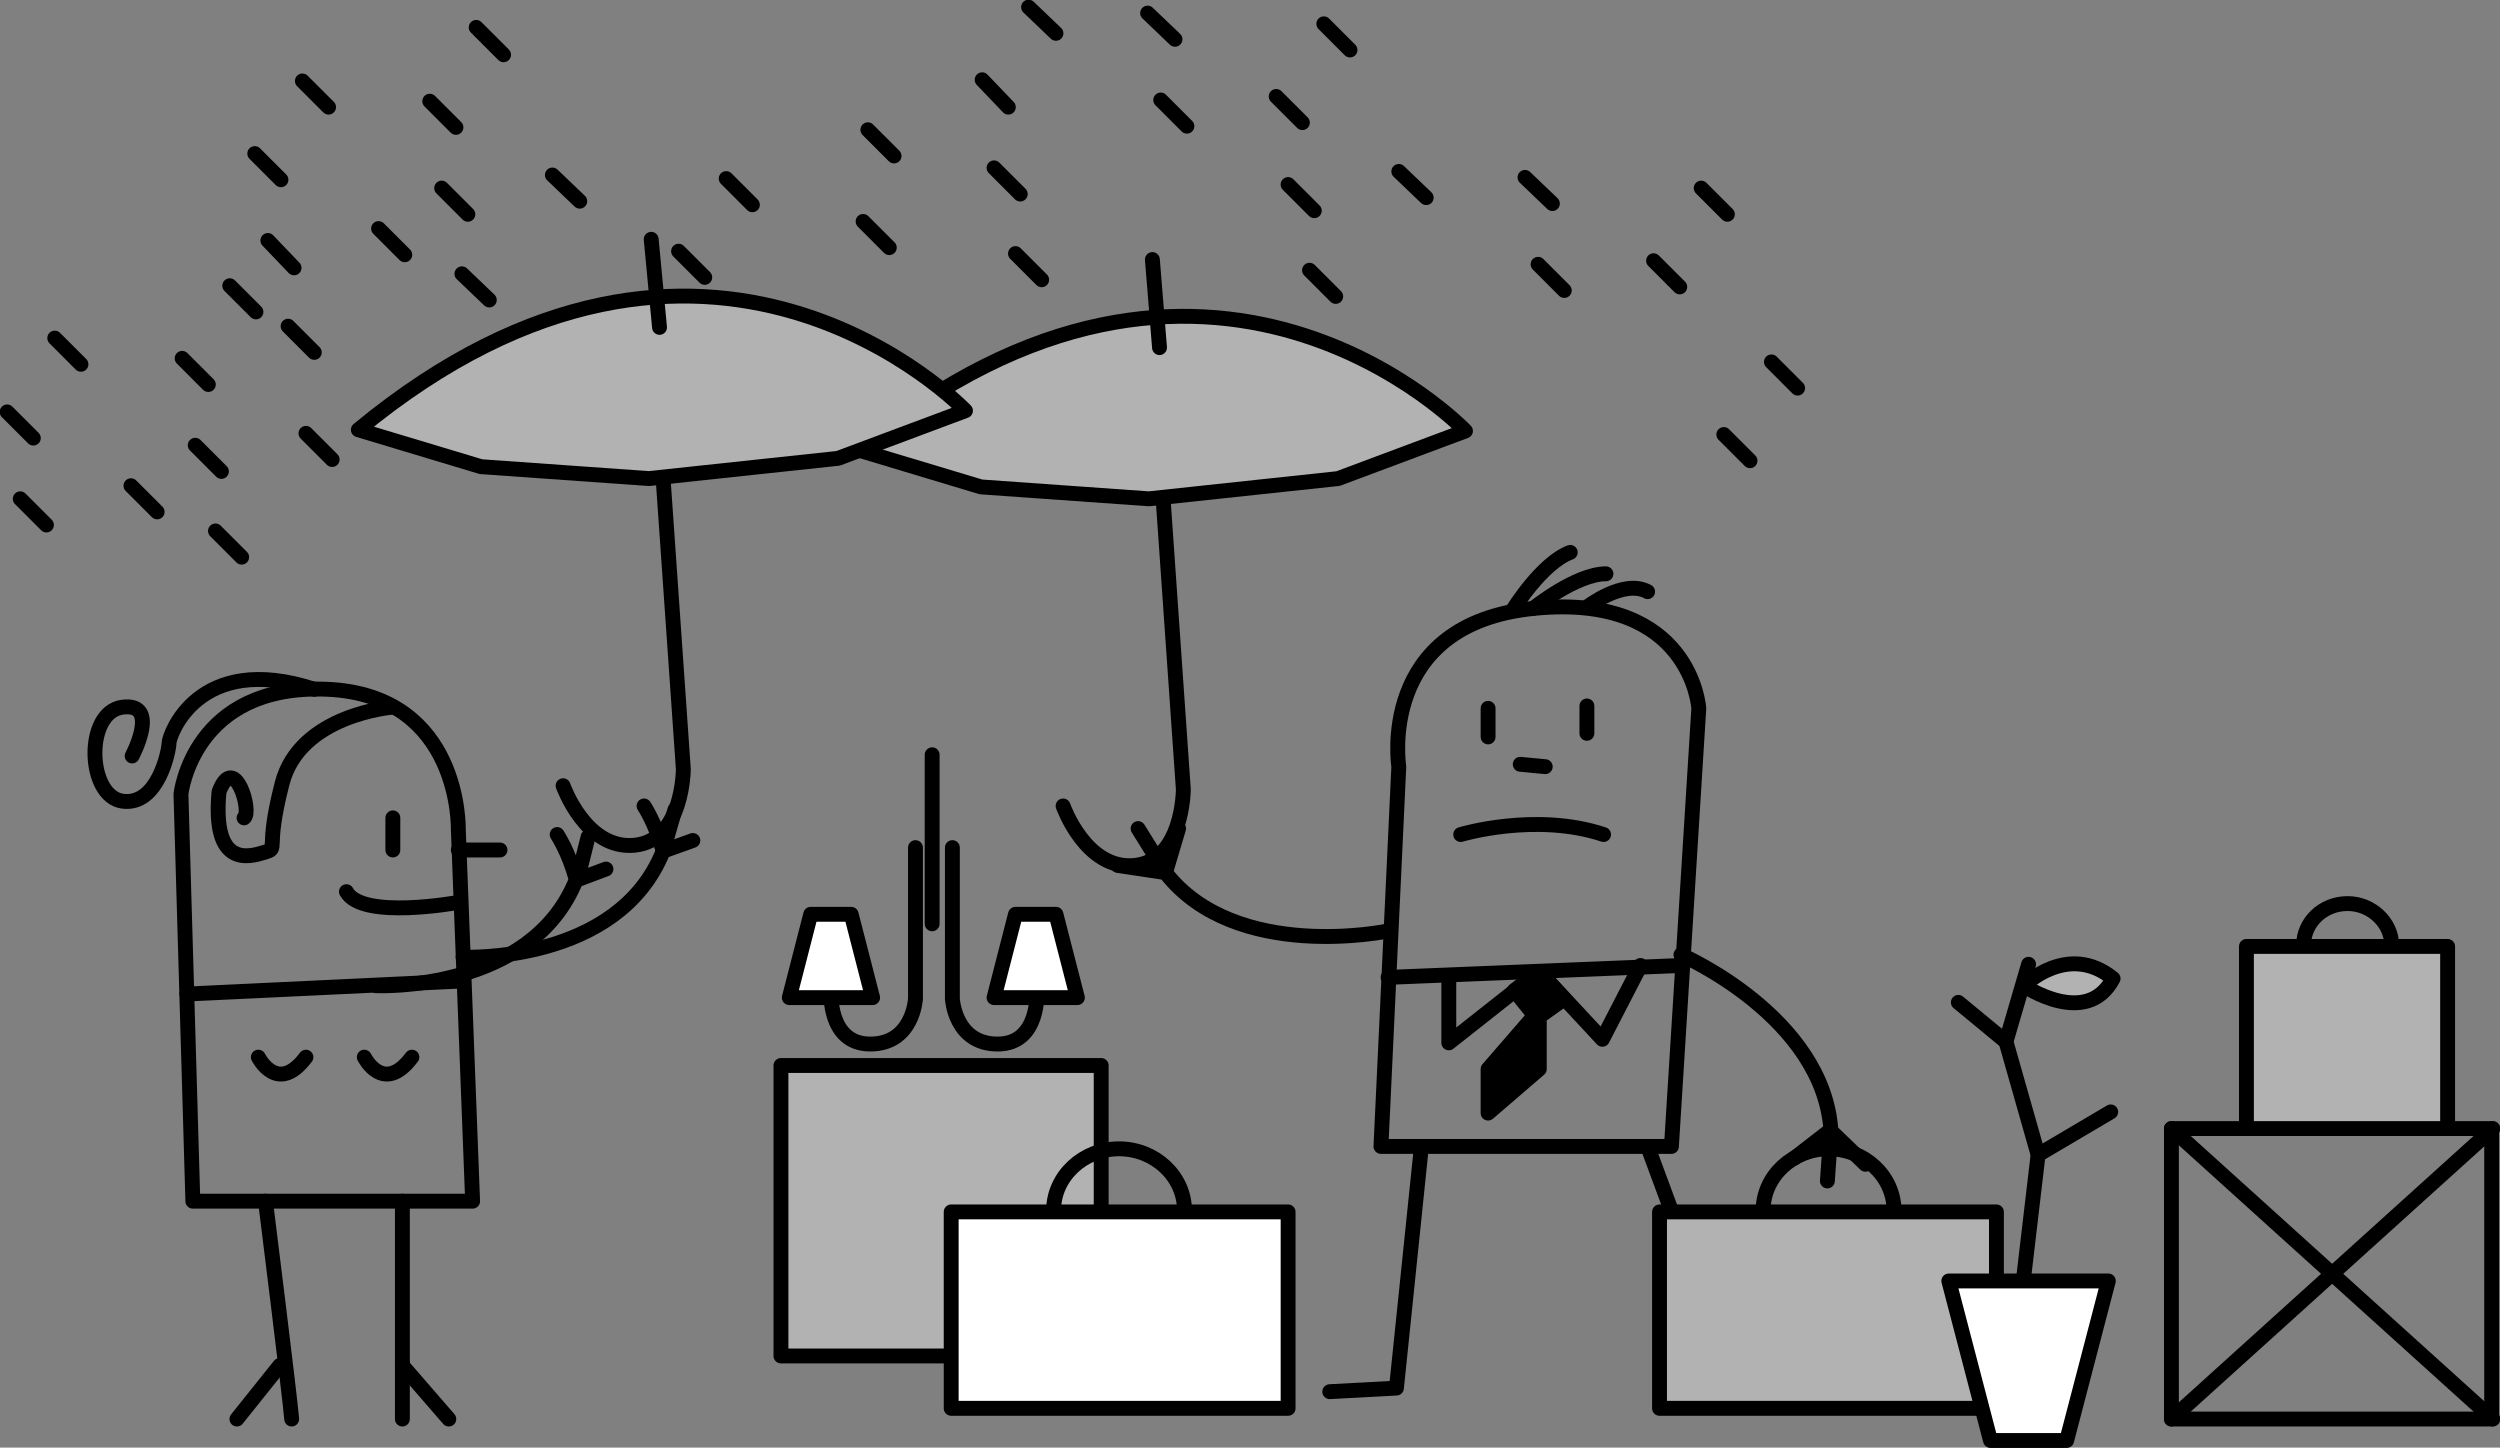 <?xml version="1.0" encoding="utf-8"?>
<!-- Generator: Adobe Illustrator 23.1.1, SVG Export Plug-In . SVG Version: 6.00 Build 0)  -->
<svg version="1.1" xmlns="http://www.w3.org/2000/svg" xmlns:xlink="http://www.w3.org/1999/xlink" x="0px" y="0px"
	 viewBox="0 0 210 121.6" style="enable-background:new 0 0 210 121.6;" xml:space="preserve">
<rect x="0" y="0" width="210" height="121.6" fill="#808080" stroke="none"/>
<style type="text/css">
	.Grafický_x0020_styl_x0020_19{fill:none;stroke:#000000;stroke-linecap:round;stroke-linejoin:round;stroke-miterlimit:10;}
	.st0{fill:#B2B2B2;stroke:#000000;stroke-width:1.25;stroke-linecap:round;stroke-linejoin:round;stroke-miterlimit:10;}
	.st1{fill:none;stroke:#000000;stroke-width:1.25;stroke-linecap:round;stroke-linejoin:round;stroke-miterlimit:10;}
	.st2{stroke:#000000;stroke-width:1.25;stroke-linecap:round;stroke-linejoin:round;stroke-miterlimit:10;}
	.st3{fill:none;stroke:#000000;stroke-linecap:round;stroke-linejoin:round;stroke-miterlimit:10;}
	.st4{fill:#FFFFFF;stroke:#000000;stroke-width:1.25;stroke-linecap:round;stroke-linejoin:round;stroke-miterlimit:10;}
</style>
<g id="Layer_1">
</g>
<g id="Vrstva_2">
	<g>
		<g>
			<g>
				<rect x="65.6" y="89.5" class="st0" width="26.9" height="24.4"/>
			</g>
			<g>
				<path class="st1" d="M116,96.3l1.5-31.9c0,0-1.9-12,11.4-13.3c13.2-1.3,13.8,8.4,13.8,8.4l-2.3,36.8H116z"/>
				<line class="st1" x1="141.2" y1="81.1" x2="116.6" y2="82.1"/>
				<polyline class="st1" points="121.7,82.1 121.7,87.6 129.3,81.6 134.6,87.3 137.8,81.1 				"/>
				<polygon class="st2" points="129.3,81.6 127.2,83.2 128.9,85.3 125,89.8 125,93.5 129.3,89.8 129.3,85.4 131.4,83.9 				"/>
				<polyline class="st1" points="119.4,96.3 117.3,116.6 111.7,116.9 				"/>
				<polyline class="st1" points="138.4,96.3 145.2,114.7 150.5,116.9 				"/>
				<line class="st1" x1="125" y1="59.5" x2="125" y2="61.9"/>
				<line class="st1" x1="133.3" y1="59.3" x2="133.3" y2="61.6"/>
				<line class="st1" x1="129.8" y1="64.4" x2="127.7" y2="64.2"/>
				<path class="st1" d="M128.8,51.1c0,0,3.6-2.9,6.1-2.9"/>
				<path class="st1" d="M127.1,51.2c0,0,2.4-3.9,4.8-4.8"/>
				<path class="st1" d="M133.3,51c0,0,3.1-2.4,5.1-1.3"/>
				<path class="st1" d="M116.6,78.2c0,0-12.8,2.7-18.7-4.9c-4-0.6-4-0.6-4-0.6"/>
				<polyline class="st1" points="95.6,69.6 97.9,73.3 99,69.6 				"/>
				<g>
					<g>
						<path class="st3" d="M141.2,80.2c0,0,12,5.2,12.6,14.8c2.9,2.8,2.9,2.8,2.9,2.8"/>
						<polyline class="st3" points="153.5,99.2 153.8,94.9 150.7,97.3 						"/>
					</g>
					<g>
						<path class="st1" d="M141.2,80.2c0,0,12,5.2,12.6,14.8c2.9,2.8,2.9,2.8,2.9,2.8"/>
						<polyline class="st1" points="153.5,99.2 153.8,94.9 150.7,97.3 						"/>
					</g>
				</g>
			</g>
			<path class="st1" d="M122.7,70.1c0,0,6.3-1.9,12,0"/>
			<g>
				<rect x="139.4" y="101.8" class="st0" width="28.3" height="16.5"/>
				<path class="st1" d="M148.1,101.7c0-2.9,2.5-5.2,5.5-5.2c3,0,5.5,2.3,5.5,5.2"/>
			</g>
			<g>
				<rect x="79.9" y="101.8" class="st4" width="28.3" height="16.5"/>
				<path class="st1" d="M88.5,101.7c0-2.9,2.5-5.2,5.5-5.2s5.5,2.3,5.5,5.2"/>
			</g>
			<g>
				<polygon class="st4" points="173.6,121 167.2,121 163.7,107.6 177.1,107.6 				"/>
				<polyline class="st1" points="170,107.2 171.2,97 168.5,87.5 170.4,81 				"/>
				<line class="st4" x1="171.2" y1="97" x2="177.3" y2="93.4"/>
				<line class="st4" x1="168.5" y1="87.5" x2="164.5" y2="84.2"/>
				<path class="st0" d="M170,82.8c0,0,3.7-3.7,7.5-0.6C175.3,86.4,170,82.8,170,82.8z"/>
			</g>
			<g>
				<rect x="182.4" y="94.8" class="st1" width="26.9" height="24.4"/>
				<line class="st1" x1="182.4" y1="119.2" x2="209.4" y2="94.8"/>
				<line class="st1" x1="182.4" y1="94.8" x2="209.4" y2="119.2"/>
			</g>
			<g>
				<rect x="188.7" y="79.5" class="st0" width="16.9" height="15.3"/>
				<path class="st1" d="M193.5,79.4c0-1.9,1.6-3.5,3.7-3.5c2,0,3.7,1.6,3.7,3.5"/>
			</g>
			<g>
				<path class="st1" d="M89.3,67.7c0,0,1.9,5.4,6,5c4.1-0.4,4.1-6.4,4.1-6.4l-1.7-24.4"/>
				<path class="st0" d="M123.1,36.2c0,0-21.6-22.7-51,1.6l10.3,3.1l14.1,1l15.9-1.7L123.1,36.2z"/>
				<line class="st1" x1="97.4" y1="29.2" x2="96.8" y2="21.8"/>
			</g>
			<line class="st4" x1="57" y1="21.1" x2="59.2" y2="23.3"/>
			<line class="st4" x1="61" y1="15" x2="63.2" y2="17.2"/>
			<line class="st4" x1="72.5" y1="18.6" x2="74.7" y2="20.8"/>
			<line class="st4" x1="72.9" y1="10.9" x2="75.1" y2="13.1"/>
			<line class="st4" x1="67.4" y1="27.4" x2="69.6" y2="29.6"/>
			<line class="st4" x1="59.8" y1="35.6" x2="62" y2="37.8"/>
			<line class="st4" x1="58.1" y1="28.5" x2="60.3" y2="30.7"/>
			<line class="st4" x1="36.1" y1="8.5" x2="38.3" y2="10.7"/>
			<line class="st4" x1="40" y1="2.3" x2="42.3" y2="4.6"/>
			<line class="st4" x1="46.4" y1="14.7" x2="48.7" y2="16.9"/>
			<line class="st4" x1="38.8" y1="23" x2="41.1" y2="25.2"/>
			<line class="st4" x1="37.1" y1="15.8" x2="39.3" y2="18"/>
			<line class="st4" x1="21.4" y1="12.9" x2="23.6" y2="15.1"/>
			<line class="st4" x1="25.4" y1="6.8" x2="27.6" y2="9"/>
			<line class="st4" x1="31.8" y1="19.2" x2="34" y2="21.4"/>
			<line class="st4" x1="24.2" y1="27.4" x2="26.4" y2="29.6"/>
			<line class="st4" x1="22.5" y1="20.2" x2="24.7" y2="22.5"/>
			<line class="st4" x1="15.3" y1="30.1" x2="17.5" y2="32.3"/>
			<line class="st4" x1="19.3" y1="24" x2="21.5" y2="26.2"/>
			<line class="st4" x1="25.7" y1="36.4" x2="27.9" y2="38.6"/>
			<line class="st4" x1="18.1" y1="44.6" x2="20.3" y2="46.8"/>
			<line class="st4" x1="16.4" y1="37.4" x2="18.6" y2="39.6"/>
			<line class="st4" x1="0.6" y1="34.6" x2="2.8" y2="36.8"/>
			<line class="st4" x1="4.6" y1="28.4" x2="6.8" y2="30.6"/>
			<line class="st4" x1="11" y1="40.8" x2="13.2" y2="43"/>
			<line class="st4" x1="1.7" y1="41.9" x2="3.9" y2="44.1"/>
			<line class="st4" x1="107.2" y1="8.1" x2="109.4" y2="10.3"/>
			<line class="st4" x1="111.2" y1="2" x2="113.4" y2="4.2"/>
			<line class="st4" x1="117.5" y1="14.4" x2="119.8" y2="16.6"/>
			<line class="st4" x1="110" y1="22.7" x2="112.2" y2="24.9"/>
			<line class="st4" x1="108.2" y1="15.5" x2="110.4" y2="17.7"/>
			<line class="st4" x1="96.4" y1="1.1" x2="98.7" y2="3.3"/>
			<line class="st4" x1="97.5" y1="8.4" x2="99.7" y2="10.6"/>
			<line class="st4" x1="138.9" y1="21.9" x2="141.1" y2="24.1"/>
			<line class="st4" x1="142.9" y1="15.8" x2="145.1" y2="18"/>
			<line class="st4" x1="144.8" y1="36.5" x2="147" y2="38.7"/>
			<line class="st4" x1="148.8" y1="30.4" x2="151" y2="32.6"/>
			<line class="st4" x1="128.1" y1="14.9" x2="130.4" y2="17.1"/>
			<line class="st4" x1="129.2" y1="22.2" x2="131.4" y2="24.4"/>
			<line class="st4" x1="82.5" y1="6.7" x2="84.7" y2="9"/>
			<line class="st4" x1="86.4" y1="0.6" x2="88.7" y2="2.8"/>
			<line class="st4" x1="85.3" y1="21.3" x2="87.5" y2="23.5"/>
			<line class="st4" x1="83.5" y1="14.1" x2="85.7" y2="16.3"/>
			<g>
				<path class="st1" d="M76.9,71.2v12.7c0,0-0.2,3.8-3.8,3.8s-3.3-4.5-3.3-4.5"/>
				<path class="st1" d="M80,71.2v12.7c0,0,0.2,3.8,3.8,3.8c3.6,0,3.3-4.5,3.3-4.5"/>
				<line class="st1" x1="78.3" y1="77.6" x2="78.3" y2="63.4"/>
				<polygon class="st4" points="68.1,76.8 71.5,76.8 73.3,83.8 66.3,83.8 				"/>
				<polygon class="st4" points="85.3,76.8 88.7,76.8 90.5,83.8 83.5,83.8 				"/>
			</g>
		</g>
		<g>
			<g>
				<path class="Grafický_x0020_styl_x0020_19" d="M39.7,100.9H16.2l-1-34.2c0,0,1-9.3,12.3-8.8s11,11.8,11,11.8L39.7,100.9z"/>
				<line class="Grafický_x0020_styl_x0020_19" x1="38.5" y1="71.4" x2="42" y2="71.4"/>
				<line class="Grafický_x0020_styl_x0020_19" x1="33" y1="68.7" x2="33" y2="71.4"/>
				<path class="Grafický_x0020_styl_x0020_19" d="M38.5,75.8c0,0-8.1,1.5-9.4-0.9"/>
				<path class="Grafický_x0020_styl_x0020_19" d="M33,59.4c0,0-7.8,0.6-9.3,6.4s-0.2,5.4-1.5,5.8c-1.3,0.4-4.4,1.3-3.8-5.1
					c1.3-3.4,2.8,1.7,2.1,2.2"/>
				<path class="Grafický_x0020_styl_x0020_19" d="M22.3,100.9c0,0,2.1,16.8,2.2,18.3"/>
				<line class="Grafický_x0020_styl_x0020_19" x1="33.8" y1="100.9" x2="33.8" y2="119.2"/>
				<line class="Grafický_x0020_styl_x0020_19" x1="23.5" y1="114.7" x2="19.9" y2="119.2"/>
				<line class="Grafický_x0020_styl_x0020_19" x1="33.8" y1="114.7" x2="37.7" y2="119.2"/>
				<path class="Grafický_x0020_styl_x0020_19" d="M21.7,88.8c0,0,1.6,3.2,4,0"/>
				<path class="Grafický_x0020_styl_x0020_19" d="M30.6,88.8c0,0,1.6,3.2,4,0"/>
				<path class="Grafický_x0020_styl_x0020_19" d="M11.1,63.5c0,0,2.4-4.5-0.8-4.1c-3.2,0.4-3,7.5,0,7.9s3.9-4.3,3.9-4.9
					s2.4-7.7,12.2-4.5"/>
				<path class="Grafický_x0020_styl_x0020_19" d="M38.9,80.4c0,0,13,0.6,16.8-8.9c-0.6-2.3-1.6-3.8-1.6-3.8"/>
				<polyline class="Grafický_x0020_styl_x0020_19" points="56.7,68 55.7,71.5 58.2,70.6 				"/>
				<path class="Grafický_x0020_styl_x0020_19" d="M31.6,82.8c0,0,13,0.6,16.8-8.9c-0.6-2.3-1.6-3.8-1.6-3.8"/>
				<polyline class="Grafický_x0020_styl_x0020_19" points="49.4,70.3 48.5,73.9 50.9,73 				"/>
				<line class="st3" x1="15.7" y1="83.5" x2="38.9" y2="82.4"/>
			</g>
			<g>
				<path class="st1" d="M39.7,100.9H16.2l-1-34.2c0,0,1-9.3,12.3-8.8s11,11.8,11,11.8L39.7,100.9z"/>
				<line class="st1" x1="38.5" y1="71.4" x2="42" y2="71.4"/>
				<line class="st1" x1="33" y1="68.7" x2="33" y2="71.4"/>
				<path class="st1" d="M38.5,75.8c0,0-8.1,1.5-9.4-0.9"/>
				<path class="st1" d="M33,59.4c0,0-7.8,0.6-9.3,6.4s-0.2,5.4-1.5,5.8c-1.3,0.4-4.4,1.3-3.8-5.1c1.3-3.4,2.8,1.7,2.1,2.2"/>
				<path class="st1" d="M22.3,100.9c0,0,2.1,16.8,2.2,18.3"/>
				<line class="st1" x1="33.8" y1="100.9" x2="33.8" y2="119.2"/>
				<line class="st1" x1="23.5" y1="114.7" x2="19.9" y2="119.2"/>
				<line class="st1" x1="33.8" y1="114.7" x2="37.7" y2="119.2"/>
				<path class="st1" d="M21.7,88.8c0,0,1.6,3.2,4,0"/>
				<path class="st1" d="M30.6,88.8c0,0,1.6,3.2,4,0"/>
				<path class="st1" d="M11.1,63.5c0,0,2.4-4.5-0.8-4.1c-3.2,0.4-3,7.5,0,7.9s3.9-4.3,3.9-4.9s2.4-7.7,12.2-4.5"/>
				<path class="st1" d="M38.9,80.4c0,0,13,0.6,16.8-8.9c-0.6-2.3-1.6-3.8-1.6-3.8"/>
				<polyline class="st1" points="56.7,68 55.7,71.5 58.2,70.6 				"/>
				<path class="st1" d="M31.6,82.8c0,0,13,0.6,16.8-8.9c-0.6-2.3-1.6-3.8-1.6-3.8"/>
				<polyline class="st1" points="49.4,70.3 48.5,73.9 50.9,73 				"/>
				<line class="st1" x1="15.7" y1="83.5" x2="38.9" y2="82.4"/>
			</g>
		</g>
		<g>
			<path class="st1" d="M47.3,66c0,0,1.9,5.4,6,5c4.1-0.4,4.1-6.4,4.1-6.4l-1.7-24.4"/>
			<path class="st0" d="M81.1,34.5c0,0-21.6-22.7-51,1.6l10.3,3.1l14.1,1l15.9-1.7L81.1,34.5z"/>
			<line class="st1" x1="55.4" y1="27.5" x2="54.7" y2="20.1"/>
		</g>
	</g>
</g>
</svg>
